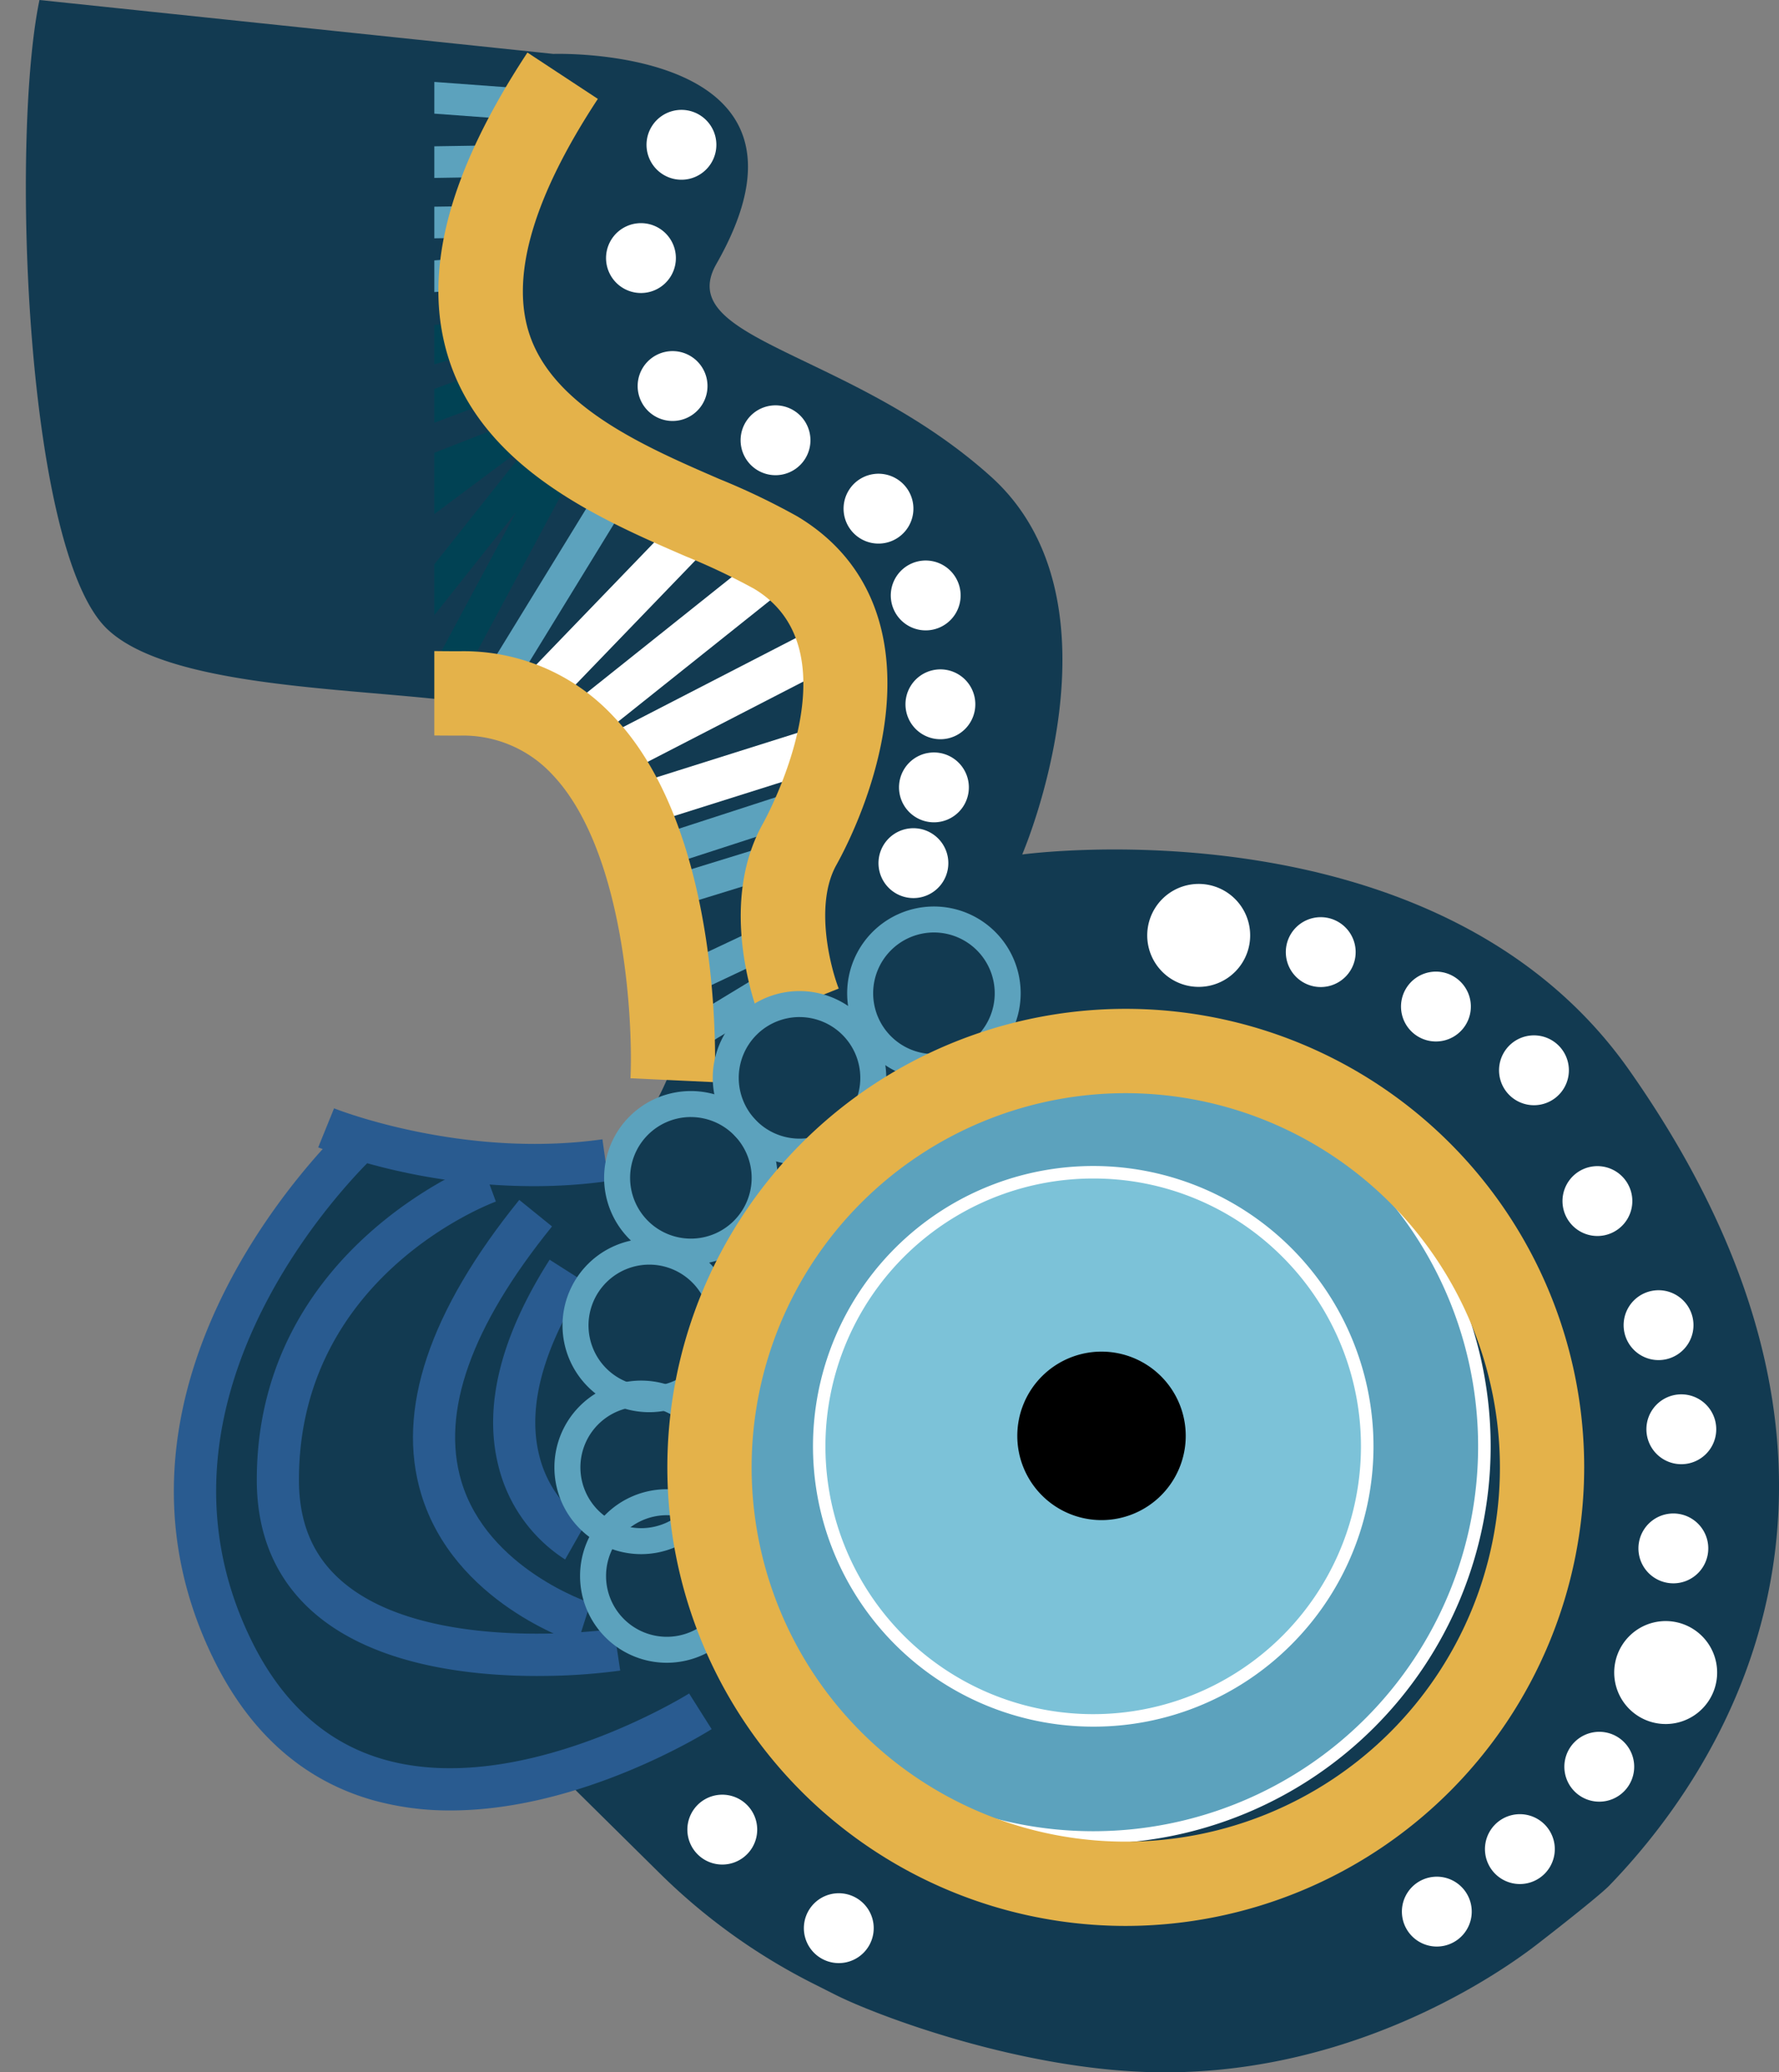 <svg id="Group_18084" data-name="Group 18084" xmlns="http://www.w3.org/2000/svg" xmlns:xlink="http://www.w3.org/1999/xlink" width="332.37" height="387.075" viewBox="0 0 332.37 387.075">
  <rect x="0" y="0" width="332.37" height="387.075" fill="#808080" stroke="none"/>
  <defs>
    <clipPath id="clip-path">
      <rect id="Rectangle_6488" data-name="Rectangle 6488" width="332.37" height="387.075" fill="none"/>
    </clipPath>
    <clipPath id="clip-path-2">
      <path id="Path_44248" data-name="Path 44248" d="M46.063,52.21V63.66L64.322,50.024,46.063,73.046v9.5L61.332,63.3,46.063,91.734V95.17l3.772,2.024,20.33-37.861-3.99-2.14,2.861-3.608-4.6-3.646,6.551-7.45Z" transform="translate(-46.063 -42.488)" fill="none"/>
    </clipPath>
    <linearGradient id="linear-gradient" x1="-3.256" y1="5.707" x2="-3.185" y2="5.707" gradientUnits="objectBoundingBox">
      <stop offset="0" stop-color="#fff"/>
      <stop offset="0.008" stop-color="#fff"/>
      <stop offset="0.557" stop-color="#08baa8"/>
      <stop offset="1" stop-color="#014254"/>
    </linearGradient>
    <clipPath id="clip-path-3">
      <path id="Path_44249" data-name="Path 44249" d="M46.063,42.673v6.308l10.913-4.09L54.9,39.363Z" transform="translate(-46.063 -39.363)" fill="none"/>
    </clipPath>
    <linearGradient id="linear-gradient-2" x1="-7.436" y1="33.035" x2="-7.274" y2="33.035" xlink:href="#linear-gradient"/>
    <clipPath id="clip-path-4">
      <path id="Path_44250" data-name="Path 44250" d="M46.063,34.7v7.381l7.492-2.186L52.461,34.12Z" transform="translate(-46.063 -34.12)" fill="none"/>
    </clipPath>
    <linearGradient id="linear-gradient-3" x1="-10.831" y1="41.074" x2="-10.596" y2="41.074" xlink:href="#linear-gradient"/>
    <clipPath id="clip-path-6">
      <rect id="Rectangle_6493" data-name="Rectangle 6493" width="251.226" height="387.075" fill="none"/>
    </clipPath>
  </defs>
  <g id="Group_18085" data-name="Group 18085">
    <g id="Group_18084-2" data-name="Group 18084" clip-path="url(#clip-path)">
      <path id="Path_44210" data-name="Path 44210" d="M5.282,0c-5.4,25.994-2.63,102.7,12.574,117.412s70.627,9.81,80.437,17.656,28.6,47.673,26.719,58.516-10.751,21.833-10.751,21.833l-7.4,4.846-43.74-5.357L51.52,229.571,37.479,258.843l-6.165,25.786,6.726,21.861,20.181,23.543,23.735,7.559,23-3.715,16.2,16.007a113.3,113.3,0,0,0,28.6,20.57l4.193,2.116c7.651,3.861,34.694,14.117,60.1,14.494,38.957.576,67.237-20.956,71.15-23.986,5.147-3.983,11.847-9.31,13.362-10.876,18.091-18.7,59.257-73.325,3.74-152.309-35.839-50.989-113.413-40.289-113.413-40.289s20.33-47.08-5.885-70.62-59.43-25.349-51.246-39.693C155.176,8.237,101.29,10.071,101.29,10.071Z" transform="translate(2.09)" fill="#123a51"/>
      <path id="Path_44211" data-name="Path 44211" d="M70.122,247.475a53.113,53.113,0,0,1-14.466-1.911c-12.99-3.671-23.013-12.542-29.793-26.365-26-53,24.6-99.657,25.115-100.124l5.285,5.84c-.469.426-46.7,43.176-23.33,90.816,5.748,11.723,14.108,19.206,24.843,22.249,25.465,7.214,56.617-12.155,56.929-12.35l4.207,6.657c-1.161.735-24.361,15.19-48.788,15.19" transform="translate(14.042 90.683)" fill="#295b90"/>
      <path id="Path_44212" data-name="Path 44212" d="M74.038,132.057a116.9,116.9,0,0,1-40.289-7.242l2.961-7.3c.236.1,23.855,9.479,50.138,5.79l1.1,7.8a99.874,99.874,0,0,1-13.906.949" transform="translate(25.702 89.499)" fill="#295b90"/>
      <path id="Path_44213" data-name="Path 44213" d="M79.649,219.212c-12.711,0-30.368-2.01-41.615-11.7-7.163-6.171-10.8-14.558-10.8-24.926,0-43.454,41.531-59.217,41.948-59.374L71.9,130.6c-1.5.555-36.79,14.1-36.79,51.98,0,8.082,2.634,14.279,8.052,18.953,16.062,13.853,50.458,8.938,50.805,8.884l1.163,7.788a113.356,113.356,0,0,1-15.484,1" transform="translate(20.743 93.833)" fill="#295b90"/>
      <path id="Path_44214" data-name="Path 44214" d="M74.563,210.015c-.942-.3-23.149-7.566-29.251-27.917-4.675-15.592,1.5-34.053,18.345-54.869l6.121,4.955c-15.093,18.644-20.792,34.661-16.939,47.6,4.869,16.358,23.924,22.67,24.116,22.733Z" transform="translate(33.356 96.893)" fill="#295b90"/>
      <path id="Path_44215" data-name="Path 44215" d="M65.75,189.563a28.966,28.966,0,0,1-12.488-17.577c-2.771-11.133.454-24.058,9.592-38.416L69.5,137.8c-7.934,12.468-10.825,23.332-8.595,32.288a21.362,21.362,0,0,0,8.73,12.632Z" transform="translate(39.831 101.723)" fill="#295b90"/>
      <path id="Path_44216" data-name="Path 44216" d="M178.763,172.107a9.615,9.615,0,1,1-7.339,11.448,9.617,9.617,0,0,1,7.339-11.448" transform="translate(130.381 130.901)" fill="#fff"/>
      <path id="Path_44217" data-name="Path 44217" d="M129.236,93.946a9.615,9.615,0,1,1-7.339,11.448,9.616,9.616,0,0,1,7.339-11.448" transform="translate(92.662 71.376)" fill="#fff"/>
      <path id="Path_44218" data-name="Path 44218" d="M178.9,160.627a6.524,6.524,0,1,1-4.98,7.768,6.525,6.525,0,0,1,4.98-7.768" transform="translate(132.339 122.213)" fill="#fff"/>
      <path id="Path_44219" data-name="Path 44219" d="M179.747,147.995a6.524,6.524,0,1,1-4.98,7.769,6.525,6.525,0,0,1,4.98-7.769" transform="translate(132.981 112.593)" fill="#fff"/>
      <path id="Path_44220" data-name="Path 44220" d="M177.332,136.956a6.524,6.524,0,1,1-4.98,7.769,6.525,6.525,0,0,1,4.98-7.769" transform="translate(131.142 104.186)" fill="#fff"/>
      <path id="Path_44221" data-name="Path 44221" d="M170.847,123.8a6.524,6.524,0,1,1-4.98,7.77,6.527,6.527,0,0,1,4.98-7.77" transform="translate(126.203 94.164)" fill="#fff"/>
      <path id="Path_44222" data-name="Path 44222" d="M164.118,109.932a6.524,6.524,0,1,1-4.98,7.769,6.525,6.525,0,0,1,4.98-7.769" transform="translate(121.079 83.605)" fill="#fff"/>
      <path id="Path_44223" data-name="Path 44223" d="M153.721,103.174a6.524,6.524,0,1,1-4.98,7.769,6.525,6.525,0,0,1,4.98-7.769" transform="translate(113.161 78.458)" fill="#fff"/>
      <path id="Path_44224" data-name="Path 44224" d="M141.505,97.4a6.524,6.524,0,1,1-4.982,7.769,6.524,6.524,0,0,1,4.982-7.769" transform="translate(103.857 74.063)" fill="#fff"/>
      <path id="Path_44225" data-name="Path 44225" d="M98.305,87.968a6.524,6.524,0,1,1-4.982,7.769,6.523,6.523,0,0,1,4.982-7.769" transform="translate(70.957 66.878)" fill="#fff"/>
      <path id="Path_44226" data-name="Path 44226" d="M100.48,79.936A6.524,6.524,0,1,1,95.5,87.7a6.525,6.525,0,0,1,4.98-7.769" transform="translate(72.614 60.761)" fill="#fff"/>
      <path id="Path_44227" data-name="Path 44227" d="M101.167,71.125a6.524,6.524,0,1,1-4.982,7.769,6.523,6.523,0,0,1,4.982-7.769" transform="translate(73.137 54.051)" fill="#fff"/>
      <path id="Path_44228" data-name="Path 44228" d="M99.607,59.584a6.524,6.524,0,1,1-4.98,7.769,6.525,6.525,0,0,1,4.98-7.769" transform="translate(71.949 45.261)" fill="#fff"/>
      <path id="Path_44229" data-name="Path 44229" d="M94.6,50.382a6.524,6.524,0,1,1-4.98,7.769,6.525,6.525,0,0,1,4.98-7.769" transform="translate(68.136 38.253)" fill="#fff"/>
      <path id="Path_44230" data-name="Path 44230" d="M83.679,43.13A6.524,6.524,0,1,1,78.7,50.9a6.523,6.523,0,0,1,4.982-7.769" transform="translate(59.818 32.731)" fill="#fff"/>
      <path id="Path_44231" data-name="Path 44231" d="M72.762,37.38a6.524,6.524,0,1,1-4.982,7.769,6.523,6.523,0,0,1,4.982-7.769" transform="translate(51.504 28.351)" fill="#fff"/>
      <path id="Path_44232" data-name="Path 44232" d="M69.408,23.812a6.524,6.524,0,1,1-4.98,7.769,6.525,6.525,0,0,1,4.98-7.769" transform="translate(48.95 18.019)" fill="#fff"/>
      <path id="Path_44233" data-name="Path 44233" d="M73.7,11.8a6.524,6.524,0,1,1-4.98,7.769A6.525,6.525,0,0,1,73.7,11.8" transform="translate(52.221 8.873)" fill="#fff"/>
      <path id="Path_44234" data-name="Path 44234" d="M171.045,183.778a6.524,6.524,0,1,1-4.98,7.768,6.525,6.525,0,0,1,4.98-7.768" transform="translate(126.354 139.844)" fill="#fff"/>
      <path id="Path_44235" data-name="Path 44235" d="M162.624,192.511a6.524,6.524,0,1,1-4.98,7.768,6.525,6.525,0,0,1,4.98-7.768" transform="translate(119.941 146.495)" fill="#fff"/>
      <path id="Path_44236" data-name="Path 44236" d="M153.815,199.139a6.524,6.524,0,1,1-4.98,7.769,6.525,6.525,0,0,1,4.98-7.769" transform="translate(113.232 151.542)" fill="#fff"/>
      <path id="Path_44237" data-name="Path 44237" d="M90.389,200.894a6.524,6.524,0,1,1-4.98,7.769,6.525,6.525,0,0,1,4.98-7.769" transform="translate(64.929 152.879)" fill="#fff"/>
      <path id="Path_44238" data-name="Path 44238" d="M78.033,190.445a6.524,6.524,0,1,1-4.98,7.769,6.525,6.525,0,0,1,4.98-7.769" transform="translate(55.519 144.921)" fill="#fff"/>
      <path id="Path_44239" data-name="Path 44239" d="M122.268,139.851a19.561,19.561,0,1,1-19.562,19.56,19.56,19.56,0,0,1,19.562-19.56" transform="translate(78.218 106.506)" fill="#295b90"/>
      <path id="Path_44240" data-name="Path 44240" d="M141.158,119.7a59.292,59.292,0,1,1-59.291,59.291A59.29,59.29,0,0,1,141.158,119.7" transform="translate(62.347 91.157)" fill="#7cc2d8"/>
      <path id="Path_44241" data-name="Path 44241" d="M123.629,143.315a15.734,15.734,0,1,1-15.736,15.734,15.734,15.734,0,0,1,15.736-15.734" transform="translate(82.168 109.144)"/>
      <path id="Path_44242" data-name="Path 44242" d="M77.729,190.32a16.208,16.208,0,1,1,16.206-16.206A16.225,16.225,0,0,1,77.729,190.32m0-27.563a11.355,11.355,0,1,0,11.355,11.357,11.371,11.371,0,0,0-11.355-11.357" transform="translate(46.854 120.255)" fill="#5ca2bd"/>
      <path id="Path_44243" data-name="Path 44243" d="M75.008,178.8A16.208,16.208,0,1,1,91.215,162.6,16.225,16.225,0,0,1,75.008,178.8m0-27.563A11.355,11.355,0,1,0,86.365,162.6a11.371,11.371,0,0,0-11.357-11.357" transform="translate(44.782 111.485)" fill="#5ca2bd"/>
      <path id="Path_44244" data-name="Path 44244" d="M75.868,163.751a16.208,16.208,0,1,1,16.206-16.206,16.225,16.225,0,0,1-16.206,16.206m0-27.563a11.355,11.355,0,1,0,11.357,11.357,11.371,11.371,0,0,0-11.357-11.357" transform="translate(45.437 100.021)" fill="#5ca2bd"/>
      <path id="Path_44245" data-name="Path 44245" d="M199.2,133.278a73.065,73.065,0,1,0,21.4,51.665,72.885,72.885,0,0,0-21.4-51.665M183.73,221.139a51.193,51.193,0,1,1,14.993-36.2,50.984,50.984,0,0,1-14.993,36.2" transform="translate(56.713 85.203)" fill="#5ca2bd"/>
      <path id="Path_44246" data-name="Path 44246" d="M148.056,259.683h-.035a74.235,74.235,0,0,1,0-148.47.117.117,0,0,0,.035,0,74.235,74.235,0,0,1,0,148.47m-.018-2.343h.018a71.893,71.893,0,0,0,0-143.786.106.106,0,0,1-.033,0,71.893,71.893,0,0,0,0,143.786Zm0-19.531a52.358,52.358,0,1,1,37.026-15.334h0a52.107,52.107,0,0,1-37.025,15.334m0-102.382a50.025,50.025,0,1,0,35.369,14.653,49.793,49.793,0,0,0-35.369-14.653" transform="translate(56.207 84.696)" fill="#fff"/>
      <path id="Path_44247" data-name="Path 44247" d="M80.279,148.1A16.208,16.208,0,1,1,96.486,131.9,16.225,16.225,0,0,1,80.279,148.1m0-27.563A11.355,11.355,0,1,0,91.636,131.9a11.371,11.371,0,0,0-11.357-11.357" transform="translate(48.796 88.105)" fill="#5ca2bd"/>
      <rect id="Rectangle_6479" data-name="Rectangle 6479" width="33.488" height="7.876" transform="translate(118.606 146.469) rotate(-17.507)" fill="#fff"/>
      <rect id="Rectangle_6480" data-name="Rectangle 6480" width="40.794" height="7.873" transform="translate(114.761 136.657) rotate(-27.27)" fill="#fff"/>
      <rect id="Rectangle_6481" data-name="Rectangle 6481" width="43.17" height="7.876" transform="translate(106.654 131.761) rotate(-38.58)" fill="#fff"/>
      <rect id="Rectangle_6482" data-name="Rectangle 6482" width="41.85" height="7.874" transform="translate(98.966 125.419) rotate(-46.033)" fill="#fff"/>
      <rect id="Rectangle_6483" data-name="Rectangle 6483" width="19.425" height="5.906" transform="translate(127.543 190.924) rotate(-31.239)" fill="#5ca2bd"/>
      <rect id="Rectangle_6484" data-name="Rectangle 6484" width="20.306" height="5.907" transform="translate(126.058 180.703) rotate(-25.243)" fill="#5ca2bd"/>
      <rect id="Rectangle_6485" data-name="Rectangle 6485" width="17.995" height="5.907" transform="translate(124.79 163.695) rotate(-17.122)" fill="#5ca2bd"/>
      <rect id="Rectangle_6486" data-name="Rectangle 6486" width="29.656" height="5.906" transform="translate(121.327 156.572) rotate(-17.981)" fill="#5ca2bd"/>
      <rect id="Rectangle_6487" data-name="Rectangle 6487" width="40.825" height="5.905" transform="translate(91.433 124.497) rotate(-58.477)" fill="#5ca2bd"/>
    </g>
  </g>
  <g id="Group_18087" data-name="Group 18087" transform="translate(81.143 74.846)">
    <g id="Group_18086" data-name="Group 18086" clip-path="url(#clip-path-2)">
      <rect id="Rectangle_6489" data-name="Rectangle 6489" width="24.924" height="54.706" fill="url(#linear-gradient)"/>
    </g>
  </g>
  <g id="Group_18089" data-name="Group 18089" transform="translate(81.143 69.341)">
    <g id="Group_18088" data-name="Group 18088" clip-path="url(#clip-path-3)">
      <rect id="Rectangle_6490" data-name="Rectangle 6490" width="10.913" height="9.618" transform="translate(0 0)" fill="url(#linear-gradient-2)"/>
    </g>
  </g>
  <g id="Group_18091" data-name="Group 18091" transform="translate(81.143 60.105)">
    <g id="Group_18090" data-name="Group 18090" clip-path="url(#clip-path-4)">
      <rect id="Rectangle_6491" data-name="Rectangle 6491" width="7.492" height="7.961" transform="translate(0)" fill="url(#linear-gradient-3)"/>
    </g>
  </g>
  <g id="Group_18093" data-name="Group 18093">
    <g id="Group_18092" data-name="Group 18092" clip-path="url(#clip-path)">
      <path id="Path_44251" data-name="Path 44251" d="M46.063,27.88V33.8l8.88-.657L54.5,27.255Z" transform="translate(35.08 20.757)" fill="#5ca2bd"/>
      <path id="Path_44252" data-name="Path 44252" d="M46.063,21.969v5.907l8.7-.127-.086-5.9Z" transform="translate(35.08 16.636)" fill="#5ca2bd"/>
      <path id="Path_44253" data-name="Path 44253" d="M46.063,15.6v5.907l12.482-.2-.1-5.9Z" transform="translate(35.08 11.727)" fill="#5ca2bd"/>
      <path id="Path_44254" data-name="Path 44254" d="M46.063,14.611l15.974,1.175.43-5.892-16.4-1.207Z" transform="translate(35.08 6.615)" fill="#5ca2bd"/>
    </g>
  </g>
  <g id="Group_18095" data-name="Group 18095" transform="translate(81.143)">
    <g id="Group_18094" data-name="Group 18094" clip-path="url(#clip-path-6)">
      <path id="Path_44255" data-name="Path 44255" d="M133.526,201.008l-15.731-.736c.5-11.017-1.17-42.678-14.642-56.768a22.7,22.7,0,0,0-17.26-7.233c-38.288,0-73.447-3.847-83.016-50.284C-5.168,46.941,6.16,3.316,6.648,1.48L21.872,5.5c-.107.414-10.855,41.95-3.569,77.3,6.026,29.256,21.186,37.713,67.59,37.713a38.209,38.209,0,0,1,28.67,12.125c20.882,21.88,19.051,66.475,18.963,68.363m-7.865-.368-7.865-.361v-.007Z" transform="translate(-81.143 1.127)" fill="#e4b24a"/>
      <path id="Path_44256" data-name="Path 44256" d="M106.65,186.219c-.853-2.132-8.077-21.271.432-36.554.735-1.318,17.734-32.4-1.637-43.955A123.156,123.156,0,0,0,92.7,99.668C76.575,92.683,54.493,83.113,48.2,62.046c-4.666-15.639.217-34.109,14.929-56.474l13.155,8.656C64.457,32.216,60.086,46.787,63.3,57.538c4.191,14.043,21.641,21.6,35.661,27.68a131.538,131.538,0,0,1,14.556,6.971c12.005,7.163,17.794,19.162,16.745,34.714-.962,14.256-7.45,26.889-9.416,30.421-4.143,7.437-1.087,19.18.44,23.08Z" transform="translate(-45.731 4.243)" fill="#e4b24a"/>
      <path id="Path_44257" data-name="Path 44257" d="M91.8,137.5A16.208,16.208,0,1,1,108.009,121.3,16.225,16.225,0,0,1,91.8,137.5m0-27.563A11.355,11.355,0,1,0,103.159,121.3,11.371,11.371,0,0,0,91.8,109.939" transform="translate(-23.572 80.03)" fill="#5ca2bd"/>
      <path id="Path_44258" data-name="Path 44258" d="M106.058,128.533a16.208,16.208,0,1,1,16.206-16.21,16.226,16.226,0,0,1-16.206,16.21m0-27.563a11.355,11.355,0,1,0,11.357,11.353,11.368,11.368,0,0,0-11.357-11.353" transform="translate(-12.715 73.2)" fill="#5ca2bd"/>
      <path id="Path_44259" data-name="Path 44259" d="M156.424,278.263a85.647,85.647,0,1,1,85.646-85.646,85.743,85.743,0,0,1-85.646,85.646m0-155.543a69.9,69.9,0,1,0,69.9,69.9,69.975,69.975,0,0,0-69.9-69.9" transform="translate(-27.239 81.465)" fill="#e4b24a"/>
    </g>
  </g>
</svg>
